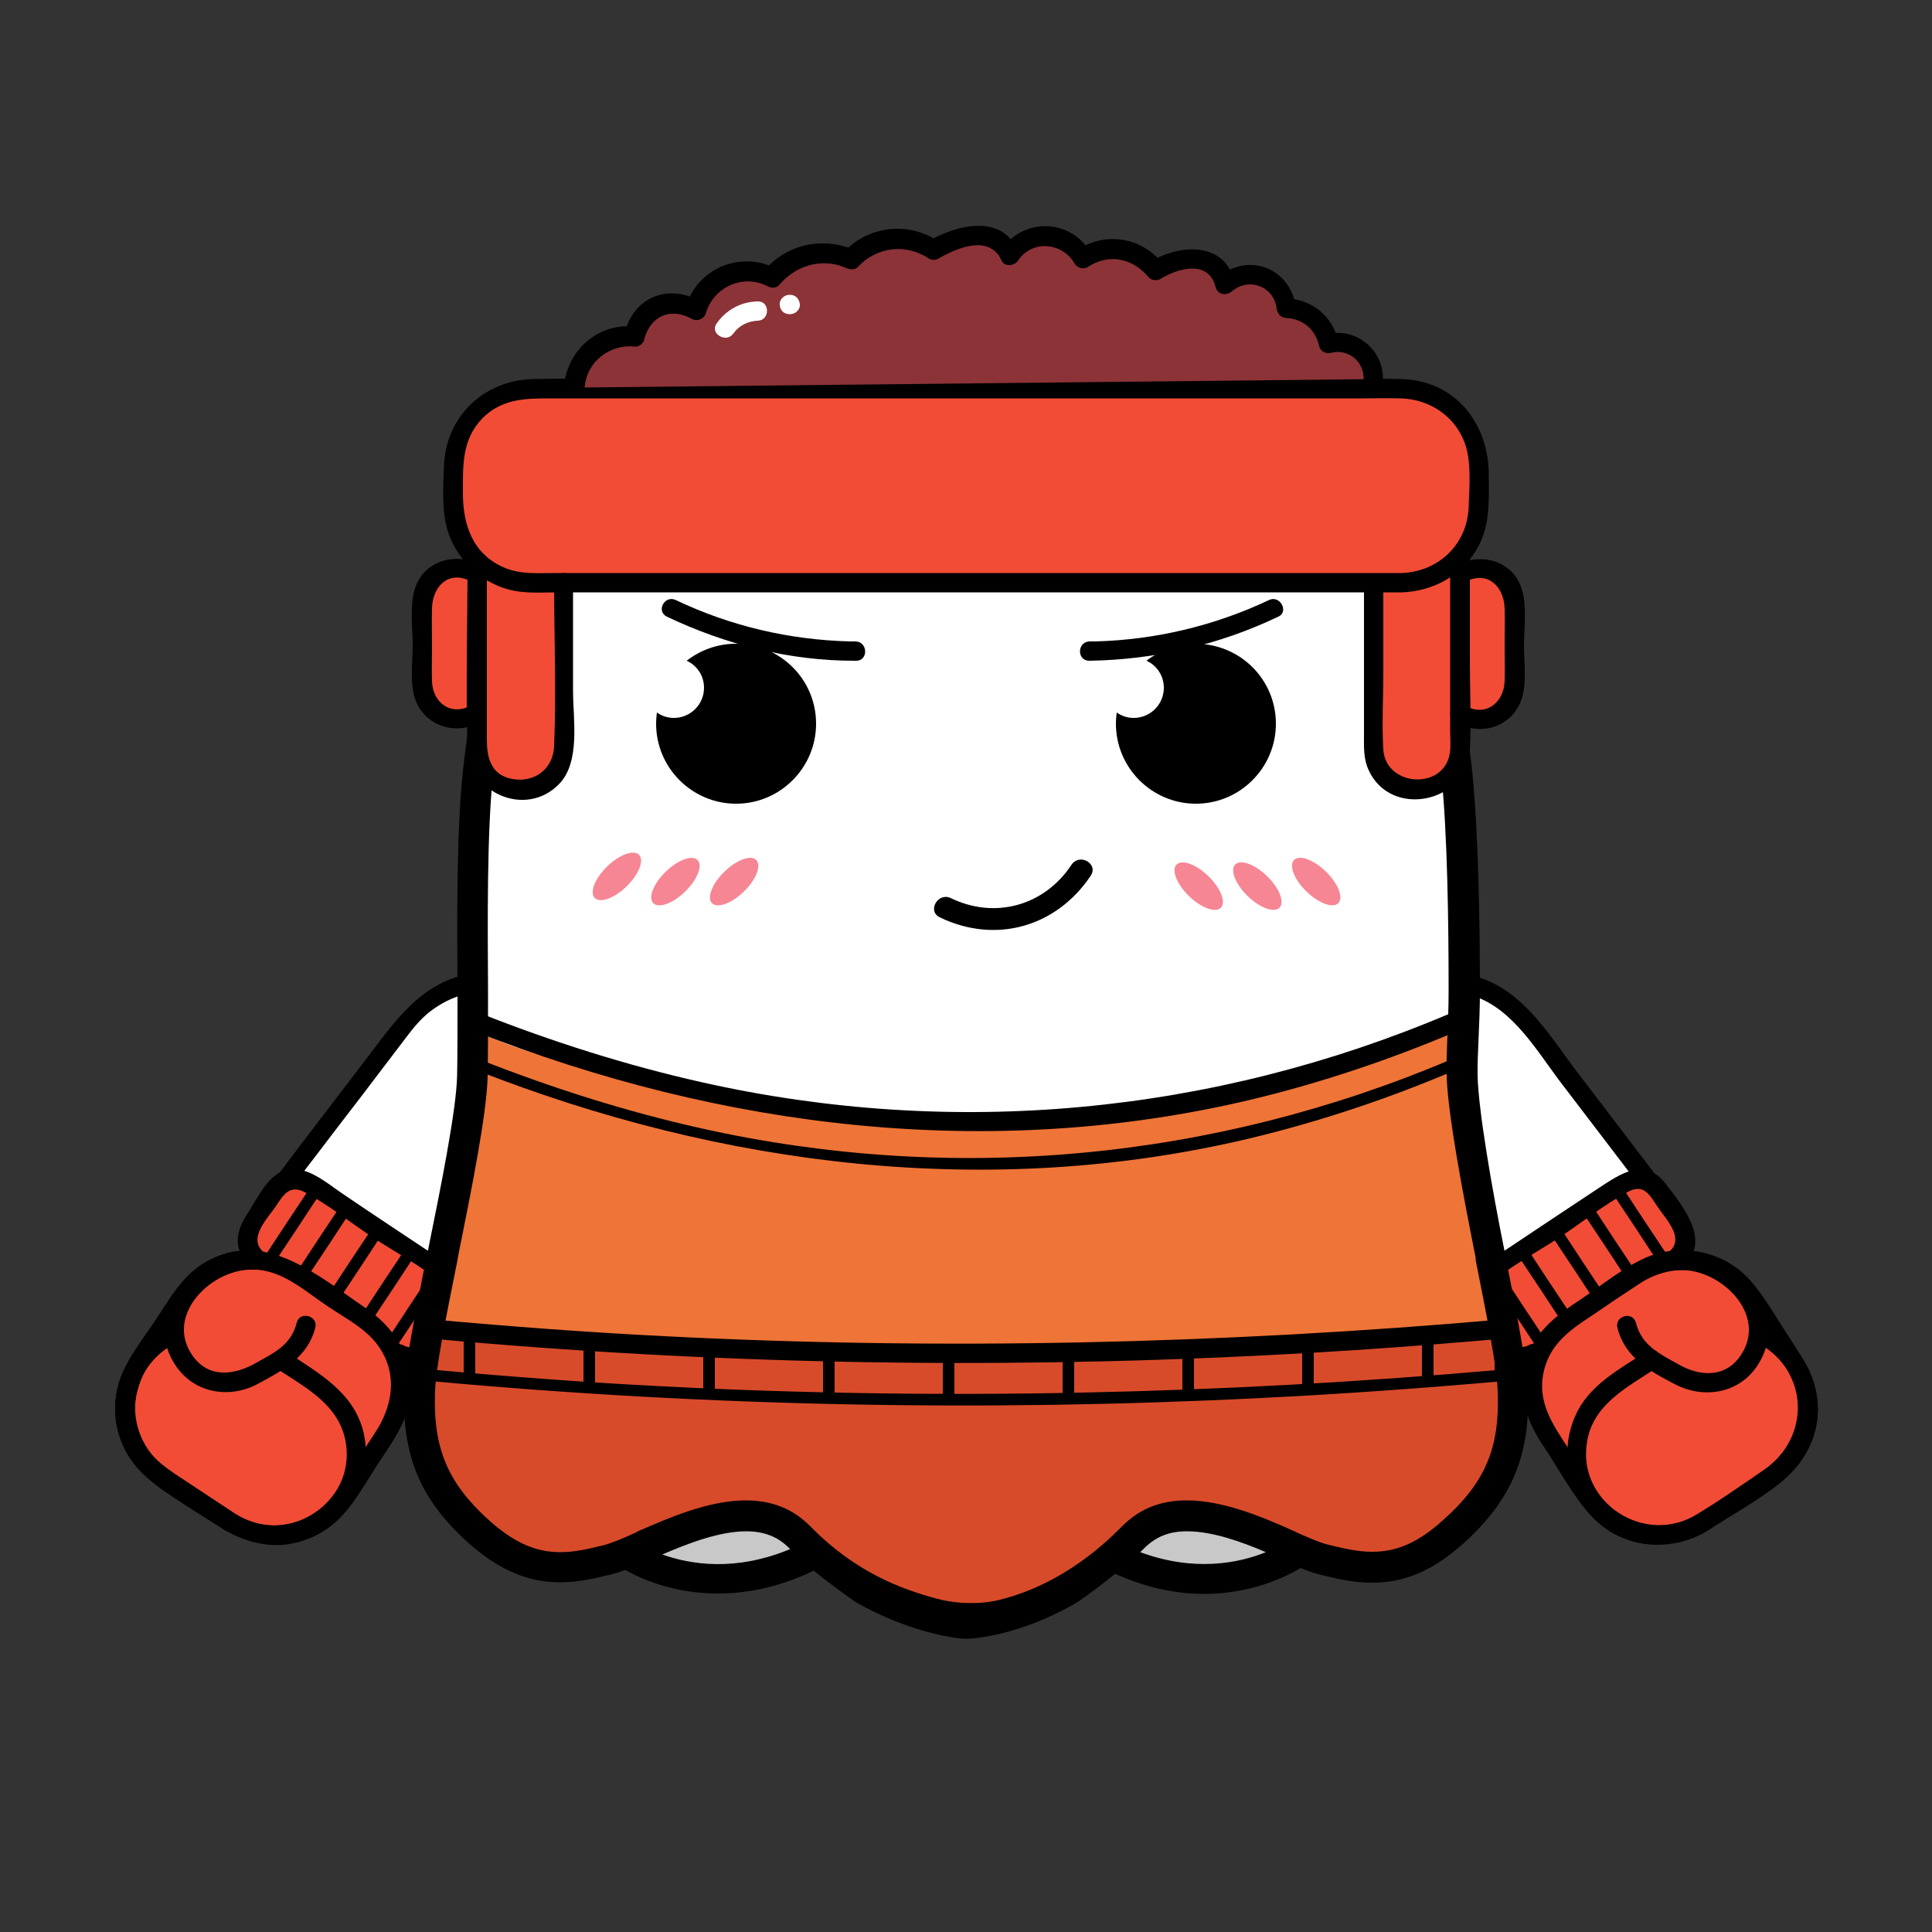 <?xml version="1.0" encoding="utf-8"?>
<!-- Generator: Adobe Illustrator 18.1.1, SVG Export Plug-In . SVG Version: 6.00 Build 0)  -->
<svg version="1.1" id="Layer_1" xmlns="http://www.w3.org/2000/svg" xmlns:xlink="http://www.w3.org/1999/xlink" x="0px" y="0px"
	 viewBox="0 0 500 500" enable-background="new 0 0 500 500" xml:space="preserve">
<rect x="0" y="0" width="500" height="500" fill="#333333" stroke="none"/>
<g>
	<g>
		<path fill="#FFFFFF" d="M74.4,304.5l30.4-39.7c9.3-12.1,26.8-14.5,38.9-5.2l0,0c12.1,9.3,14.5,26.8,5.2,38.9l-30.4,39.7"/>
	</g>
	<path d="M76.6,305.8c5.5-7.1,10.9-14.3,16.4-21.4c3.5-4.6,7-9.2,10.5-13.8c2.6-3.4,5-6.9,8.6-9.4c17.5-12.6,42.3,2,39.9,23.5
		c-1.2,10.3-10.2,19.1-16.2,27c-6.4,8.4-12.9,16.9-19.3,25.3c-2,2.6,2.4,5,4.3,2.5c6.4-8.4,12.9-16.9,19.3-25.3
		c7-9.1,16-18.2,17-30.2c1.6-19.1-15.6-34.9-34.4-32.2c-13.6,2-20.5,12.5-28.1,22.5c-7.4,9.7-14.8,19.3-22.1,29
		C70.3,305.8,74.7,308.3,76.6,305.8L76.6,305.8z"/>
	<path fill="#F24C36" d="M117.8,340.5c-3,5.4-7.4,13.6-13.9,12.9c1.3,5.8,0.2,12.1-3,17.5c-6.4,9.7-12.4,23.6-24.9,26.4
		c-7.8,1.8-14.3-1.1-20.7-5.4c-5.2-3.5-10.9-6.7-15.7-10.7c-7.8-6.6-10.2-18.1-5.8-27.3c2.6-5.5,6.6-10.4,9.9-15.5
		c4.5-6.8,9.4-12.4,17.9-13.7c0.2,0,0.4-0.1,0.6-0.1c-1-2.9,0-6.1,1.9-9c2.1-3.2,4.2-8,7.5-10.1c5.9-3.8,12,2.1,16.6,5.3
		c7.5,5,14.9,10,22.4,15.1C115.8,329.3,121.8,333.3,117.8,340.5z"/>
	<g>
		<g>
			<g>
				<path d="M60.8,391.7c-3.9-2.6-7.9-5.2-11.8-7.8c-5.3-3.5-10.7-6.6-13.1-12.8c-4.6-12.2,6.7-24.5,13.2-33.9
					c5.1-7.4,14.2-10.8,22.8-7.3c4.7,1.9,8.9,5.5,13.1,8.3c4.6,3.1,10.2,5.9,13.3,10.7c4.7,7.2,3.2,15.2-1.3,22
					C93.7,375.9,90.4,381,87,386C80.9,394.8,70,397.5,60.8,391.7c-2.7-1.7-5.3,2.6-2.5,4.3c8.6,5.3,19.6,5.1,27.6-1.3
					c5.3-4.2,8.7-11.1,12.4-16.6c4.2-6.3,8.4-12.2,8-20.1c-0.4-8.4-4.9-14.9-11.7-19.5c-12.3-8.3-26.3-20.9-41.7-11.7
					c-5.9,3.5-9.2,9.7-12.9,15.2c-3.9,5.8-8.8,11.7-9.9,18.9c-2.8,18.5,15.5,26.7,28.2,35.2C60.9,397.8,63.4,393.5,60.8,391.7z"/>
			</g>
		</g>
		<g>
			<g>
				<path d="M71.5,354.1c7.5,5,16.4,9.4,18,19.3c2.5,15.6-15,26.8-28.3,18.7c-6-3.6-11.8-7.6-17.5-11.6c-12-8.3-11.7-25.5,1.3-32.7
					c2.8-1.6,0.3-5.9-2.5-4.3c-10.9,6-15.9,19.2-10.6,30.8c3.8,8.5,12.8,12.9,20.2,17.8c8.1,5.4,16.2,10,26.3,6.6
					c11.6-3.8,18.4-16.1,15.7-27.9c-2.5-10.6-11.7-15.4-20-21C71.4,347.9,68.9,352.3,71.5,354.1L71.5,354.1z"/>
			</g>
		</g>
		<g>
			<g>
				<path d="M76.8,342.3c-1.5,5.9-5.9,7.8-10.7,10.5c-5.5,3.1-12.1,4-16.3-2c-7.4-10.6,5.3-22.8,16-22.2c3.2,0.2,3.2-4.8,0-5
					c-14.9-0.8-30,16.4-20,30.3c4.9,6.8,13.9,8.1,21,4.2c6.5-3.5,12.8-6.8,14.8-14.5C82.4,340.5,77.6,339.2,76.8,342.3L76.8,342.3z"
					/>
			</g>
		</g>
		<g>
			<g>
				<path d="M68.3,324.1c-4.3-3.5,0.8-8.6,3-11.8c2-3,3.6-5.9,7.7-3.7c6,3.2,11.7,7.8,17.4,11.6c5.9,3.9,12.6,7.4,18,11.9
					c3.2,2.7,1.9,5.1-0.1,8.1c-2,3-5.1,10.5-9.8,8c-2.8-1.5-5.4,2.8-2.5,4.3c8.9,4.7,14.5-5.7,18.2-12.3c4.2-7.5-2.1-11.6-7.5-15.2
					c-7.8-5.2-15.7-10.4-23.5-15.7c-4.9-3.2-11.3-9.4-17.4-5.5c-3.4,2.2-5.7,7.2-7.9,10.5c-2.9,4.4-3.7,9.5,0.9,13.3
					C67.2,329.7,70.8,326.2,68.3,324.1L68.3,324.1z"/>
			</g>
		</g>
		<g>
			<g>
				<path d="M80.3,307.3c-3.8,5.7-7.6,11.4-11.3,17.1c-1.1,1.6,1.5,3.1,2.6,1.5c3.8-5.7,7.6-11.4,11.3-17.1
					C84,307.2,81.4,305.7,80.3,307.3L80.3,307.3z"/>
			</g>
		</g>
		<g>
			<g>
				<path d="M87.9,312.4c-3.8,5.7-7.6,11.4-11.3,17.1c-1.1,1.6,1.5,3.1,2.6,1.5c3.8-5.7,7.6-11.4,11.3-17.1
					C91.5,312.3,88.9,310.8,87.9,312.4L87.9,312.4z"/>
			</g>
		</g>
		<g>
			<g>
				<path d="M95.7,318.8c-3.8,5.7-7.6,11.4-11.3,17.1c-1.1,1.6,1.5,3.1,2.6,1.5c3.8-5.7,7.6-11.4,11.3-17.1
					C99.4,318.7,96.8,317.2,95.7,318.8L95.7,318.8z"/>
			</g>
		</g>
		<g>
			<g>
				<path d="M104.7,323.5c-3.8,5.7-7.6,11.4-11.3,17.1c-1.1,1.6,1.5,3.1,2.6,1.5c3.8-5.7,7.6-11.4,11.3-17.1
					C108.3,323.4,105.7,321.9,104.7,323.5L104.7,323.5z"/>
			</g>
		</g>
		<g>
			<g>
				<path d="M112.2,328.6c-3.8,5.7-7.6,11.4-11.3,17.1c-1.1,1.6,1.5,3.1,2.6,1.5c3.8-5.7,7.6-11.4,11.3-17.1
					C115.9,328.5,113.3,327,112.2,328.6L112.2,328.6z"/>
			</g>
		</g>
	</g>
</g>
<g>
	<g>
		<path fill="#FFFFFF" d="M425.8,304.5l-30.4-39.7c-9.3-12.1-26.8-14.5-38.9-5.2l0,0c-12.1,9.3-14.5,26.8-5.2,38.9l30.4,39.7"/>
	</g>
	<path d="M427.9,303.3c-6.4-8.4-12.9-16.9-19.3-25.3c-6.8-8.8-13.1-19.9-23.8-24.3c-18-7.3-38.5,4.5-41.3,23.6
		c-2,13.8,6.2,23.1,13.9,33.2c7.4,9.7,14.8,19.3,22.1,29c1.9,2.5,6.3,0,4.3-2.5c-5.5-7.1-10.9-14.3-16.4-21.4
		c-5.6-7.3-12.9-14.7-16.9-23.1c-9.5-19.8,10.4-41.8,31-34.7c10.3,3.5,16.4,14.5,22.7,22.7c6.4,8.4,12.9,16.9,19.3,25.3
		C425.5,308.3,429.9,305.8,427.9,303.3L427.9,303.3z"/>
	<path fill="#F24C36" d="M382.4,340.5c3,5.4,7.4,13.6,13.9,12.9c-1.3,5.8-0.2,12.1,3,17.5c6.4,9.7,12.4,23.6,24.9,26.4
		c7.8,1.8,14.3-1.1,20.7-5.4c5.2-3.5,10.9-6.7,15.7-10.7c7.8-6.6,10.2-18.1,5.8-27.3c-2.6-5.5-6.6-10.4-9.9-15.5
		c-4.5-6.8-9.4-12.4-17.9-13.7c-0.2,0-0.4-0.1-0.6-0.1c1-2.9,0-6.1-1.9-9c-2.1-3.2-4.2-8-7.5-10.1c-5.9-3.8-12,2.1-16.6,5.3
		c-7.5,5-14.9,10-22.4,15.1C384.4,329.3,378.4,333.3,382.4,340.5z"/>
	<g>
		<g>
			<g>
				<path d="M442,396.1c11-7.3,26.5-14.1,28.3-28.7c1-8.1-2.6-14.2-6.8-20.6c-3.4-5.1-6.5-10.8-10.5-15.4c-6.6-7.5-17.7-9.9-26.9-6
					c-6,2.6-11.5,7.2-16.9,10.8c-5.9,3.9-11.4,7.8-13.9,14.8c-2.9,8.2-0.7,16,3.9,22.9c4,5.9,7.5,12.7,12.3,18.1
					C419.3,400.8,432.2,402.1,442,396.1c2.7-1.7,0.2-6-2.5-4.3c-8.7,5.4-19.7,3.4-25.7-5c-2.9-4.1-5.6-8.5-8.4-12.7
					c-3.8-5.8-7.4-11.3-6-18.6c1.4-7.2,6.4-11,12.1-14.7c4.4-3,8.8-6,13.3-8.9c7.8-4.9,17.9-4.4,24.3,2.6c3.5,3.8,6.1,8.7,8.9,13
					c3.5,5.2,7.5,10.2,7.6,16.7c0.3,14.1-16,21-26.1,27.6C436.8,393.5,439.3,397.8,442,396.1z"/>
			</g>
		</g>
		<g>
			<g>
				<path d="M426.2,349.7c-7,4.6-15,8.7-18.5,16.7c-5,11.1-0.7,24.5,10,30.4c9.5,5.3,19.1,2.7,27.6-2.9c6.7-4.4,15.5-8.7,20.4-15.2
					c8.9-11.8,4.7-28.3-8-35.3c-2.8-1.6-5.3,2.8-2.5,4.3c13,7.2,13.4,24.4,1.3,32.7c-5.7,3.9-11.5,8-17.5,11.6
					c-13.3,8.1-30.8-3.1-28.3-18.7c1.5-9.9,10.5-14.3,18-19.3C431.4,352.3,428.8,347.9,426.2,349.7L426.2,349.7z"/>
			</g>
		</g>
		<g>
			<g>
				<path d="M418.6,343.7c2,7.7,8.3,11.1,14.8,14.5c7.2,3.8,16.1,2.6,21-4.2c10-13.9-5.1-31.1-20-30.3c-3.2,0.2-3.2,5.2,0,5
					c10.7-0.6,23.4,11.5,16,22.2c-4,5.8-10.6,5.3-16,2.2c-4.8-2.7-9.5-4.8-11-10.7C422.6,339.2,417.8,340.5,418.6,343.7L418.6,343.7
					z"/>
			</g>
		</g>
		<g>
			<g>
				<path d="M435.5,327.6c7.6-6.2,0-15.5-4.4-21.2c-5.4-7.1-11.8-2.6-17.4,1.1c-7.9,5.2-15.8,10.5-23.6,15.7
					c-4.9,3.3-12.8,6.8-11.3,14c0.9,4,4.6,8,6.8,11.4c3.1,4.5,7.5,6.5,12.6,3.8c2.8-1.5,0.3-5.8-2.5-4.3c-4.7,2.5-7.8-5-9.8-8
					c-1.9-2.9-3.2-5.4-0.1-8.1c5.4-4.5,12.1-8,18-11.9c5.7-3.8,11.3-8.3,17.4-11.6c4.2-2.3,5.7,0.7,7.7,3.7c2.2,3.3,7.3,8.3,3,11.8
					C429.5,326.2,433,329.7,435.5,327.6L435.5,327.6z"/>
			</g>
		</g>
		<g>
			<g>
				<path d="M417.3,308.8c3.8,5.7,7.6,11.4,11.3,17.1c1.1,1.6,3.7,0.1,2.6-1.5c-3.8-5.7-7.6-11.4-11.3-17.1
					C418.8,305.7,416.2,307.2,417.3,308.8L417.3,308.8z"/>
			</g>
		</g>
		<g>
			<g>
				<path d="M409.7,313.9c3.8,5.7,7.6,11.4,11.3,17.1c1.1,1.6,3.7,0.1,2.6-1.5c-3.8-5.7-7.6-11.4-11.3-17.1
					C411.3,310.8,408.7,312.3,409.7,313.9L409.7,313.9z"/>
			</g>
		</g>
		<g>
			<g>
				<path d="M401.9,320.3c3.8,5.7,7.6,11.4,11.3,17.1c1.1,1.6,3.7,0.1,2.6-1.5c-3.8-5.7-7.6-11.4-11.3-17.1
					C403.4,317.2,400.8,318.7,401.9,320.3L401.9,320.3z"/>
			</g>
		</g>
		<g>
			<g>
				<path d="M392.9,325c3.8,5.7,7.6,11.4,11.3,17.1c1.1,1.6,3.7,0.1,2.6-1.5c-3.8-5.7-7.6-11.4-11.3-17.1
					C394.5,321.9,391.9,323.4,392.9,325L392.9,325z"/>
			</g>
		</g>
		<g>
			<g>
				<path d="M385.4,330.1c3.8,5.7,7.6,11.4,11.3,17.1c1.1,1.6,3.7,0.1,2.6-1.5c-3.8-5.7-7.6-11.4-11.3-17.1
					C386.9,327,384.3,328.5,385.4,330.1L385.4,330.1z"/>
			</g>
		</g>
	</g>
</g>
<path fill="#FFFFFF" d="M391.7,357.2c-0.3-6.5-2.8-19.4-5.8-34.4l-0.1-0.5c-3.2-16-6.9-35.9-7.1-44.6c-0.1-5.4,0.3-13.2,0.3-21.4
	v-0.4c0-16.9-0.1-40.1-1.7-55.3c-1.3-12.5-6.1-44-20.8-67.6c-13.6-21.8-30.2-35.9-51.9-44.7c-19.9-8-56.3-8.9-57.3-8.9
	c-9.3,0-33.2,0.8-53,8.8c-21.7,8.8-38.1,23-51.8,44.8c-14.7,23.5-19.4,55.1-20.7,67.6c-1.6,15.2-1.5,38.4-1.3,55.3l0,3.9
	c0,6.8,0,13.3-0.1,17.9c-0.2,8.8-4.2,28.6-7.4,44.6l-0.2,0.6c-3,14.9-5.5,27.8-5.8,34.3c-0.6,16.6,4.1,27.8,16.1,38.7
	c7.7,7,15.2,10.2,23.4,10.2c4.5,0,8.5-0.9,12.8-2c1.2-0.3,2.4-0.7,3.7-1.2c4.4,2.4,12.6,6,23.5,6c7.1,0,15.3-1.5,24.2-5.8
	c5.1,4.2,10.5,8.2,10.5,8.2c13.9,7.9,25.9,9.6,27.7,9.6h0.4c1.8,0,13.8-1.1,28.2-9.6c0,0,4.7-3.4,9.5-7.3c8.3,3.7,15.9,5,22.5,5
	c11.8,0,20.5-4.2,24.5-6.6c1.9,0.8,3.6,1.4,5.3,1.8c4.4,1.1,8.4,2,12.8,2c8.4,0,15.6-3.2,23.4-10.2
	C387.7,385.1,392.3,373.9,391.7,357.2z"/>
<path fill="#FFFFFF" d="M386.9,323.8l-0.1-0.5c-3.2-16-6.9-35.9-7.1-44.6c-0.1-5.4,0.3-13.2,0.3-21.4v-0.4c0-16.9-0.1-40.1-1.7-55.3
	c-1.3-12.5-6.1-44-20.8-67.6c-13.6-21.8-30.2-35.9-51.9-44.7c-19.9-8-56.3-8.9-57.3-8.9c-9.3,0-33.2,0.8-53,8.8
	c-21.7,8.8-38.1,23-51.8,44.8c-14.7,23.5-19.4,55.1-20.7,67.6c-1.6,15.2-1.5,38.4-1.3,55.3l0,3.9c0,6.8,0,13.3-0.1,17.9
	c-0.2,8.8-4.2,28.6-7.4,44.6l-0.2,0.6c-2.7,13.4-5,25.1-5.6,32.1"/>
<path fill="#EF7437" d="M123.5,266.8c0,0,17.5,10.3,71,17s25.6,6.7,63,5.3s64-7.2,75.8-10.7c11.8-3.5,44.5-13.8,44.5-13.8
	s1.1,21.8,4.6,39.8c3.5,18,9.4,39.7,9.4,39.7s-101.5,7.8-135,7.3S112.3,342,112.3,342S124.3,274,123.5,266.8z"/>
<path fill="#C8C8C8" d="M288.4,401.1c0,0,8.6-6.5,18.1-7.6c9.5-1.1,25.7,5.9,25.7,5.9s-5.3,10.8-15.4,10.5S288.4,401.1,288.4,401.1z
	"/>
<path fill="#D84B2A" d="M109.5,356c0,0-0.8,29.1,11.3,39.5s27.9,12.1,43.6,6.2c15.8-5.9,22.9-12.2,35-6.2s32.4,27.4,50,23.6
	s33.2-14.9,44.5-21.3c11.3-6.4,13.5-7,29-0.9s29.8,13.9,43.6,7.5s24.9-26.8,25.3-32.9c0.4-6.1-0.9-16.2-0.9-16.2s-111.5,6.5-121.8,7
	s-46.2-0.5-62.2,0S118.9,357.6,109.5,356z"/>
<path fill="#D84B2A" d="M111.3,355.3c0,0,47.7,5.9,89.3,6.4s58.5,1.6,96.2,0.3s92.7-6,92.7-6l-1.3-12c0.1,4.6-236.8,9-236.9,4.4
	c-18,0-38.5-4.4-38.5-4.4"/>
<path fill="#C8C8C8" d="M163.1,401.1c0,0,8.6-6.5,18.1-7.6c9.5-1.1,25.7,5.9,25.7,5.9s-5.3,10.8-15.4,10.5
	C181.4,409.8,163.1,401.1,163.1,401.1z"/>
<path d="M395.4,359.6c-0.3-6.6-2.9-19.8-5.9-35.1l-0.1-0.6c-3.3-16.3-6.8-36.6-7-45.5c-0.1-5.6,0.6-13.5,0.6-21.9v-0.4
	c0-17.3-0.4-40.9-2-56.5c-1.3-12.7-6.4-44.9-21.4-69c-13.9-22.3-30.9-36.7-53-45.6c-20.3-8.2-57.5-9.1-58.6-9.1
	c-9.5,0-33.9,0.8-54.2,9c-22.1,9-39,23.5-52.9,45.7c-15,24-19.8,56.3-21.1,69c-1.7,15.6-1.5,39.2-1.4,56.5l0,4c0,7,0,13.5-0.1,18.3
	c-0.2,9-4.3,29.2-7.6,45.5l-0.2,0.7c-3,15.3-5.7,28.4-5.9,35c-0.6,17,4.1,28.4,16.4,39.5c7.9,7.1,15.5,10.4,23.9,10.4
	c4.6,0,8.6-0.9,13.1-2c1.2-0.3,2.5-0.7,3.8-1.2c4.4,2.5,12.9,6.1,24,6.1c7.2,0,15.6-1.5,24.8-5.9c5.3,4.3,10.7,8,10.8,8.1
	c14.2,8.1,26.5,9.5,28.3,9.5h0.4c1.8,0,14-0.8,28.8-9.5c0,0,4.8-3.3,9.7-7.3c8.5,3.8,16.2,5.2,23,5.2c12.1,0,21-4.3,25-6.7
	c1.9,0.8,3.7,1.4,5.4,1.8c4.5,1.1,8.5,2,13.1,2c8.6,0,15.9-3.2,23.9-10.4C391.3,388,396.1,376.5,395.4,359.6z M171.4,402.3
	c6.5-2.8,14.7-6,21.7-6c4.7,0,8.2,1.4,11.2,4.4l0.2,0.2C190.3,406.8,178.7,404.9,171.4,402.3z M295.1,401.7c0.3-0.3,0.6-0.6,0.9-0.9
	c3.1-3.1,6.5-4.5,11.2-4.5c6.6,0,14.1,2.7,20.4,5.4C320.7,404.5,309.2,406.9,295.1,401.7z M373.7,393.2c-6.5,5.9-12,8.4-18.6,8.4
	c-3.6,0-7.1-0.8-11.2-1.8c-2.2-0.5-4.9-1.7-8.3-3.2l-0.6-0.3c-7.6-3.4-18.1-8-27.9-8c-6.8,0-12.3,2.2-16.8,6.8
	c-11.9,12.1-23.7,17-31.5,18.9c-0.2,0.1-7.7,2.1-16.5-0.3c-8.8-2.4-20.7-6.6-32.5-18.6c-4.5-4.6-10-6.8-16.8-6.8
	c-9.7,0-20.1,4.6-27.9,8l-0.3,0.2c-3.5,1.6-6.3,2.8-8.6,3.4c-4.1,1-7.5,1.8-11.2,1.8c-6.5,0-12.2-2.6-18.6-8.4
	c-10.6-9.6-14.4-18.7-13.8-33.4c0.2-6,2.8-18.9,5.8-33.8l0.1-0.7c3.5-17.4,7.5-37.2,7.7-46.9c0.1-4.9,0.1-11.5,0.1-18.5l0-4
	c-0.1-17.1-0.3-40.5,1.3-55.6c1.3-12.2,5.8-43,20-65.6c13-20.8,28.6-34.3,49.1-42.6c19-7.7,42.1-8.8,51.2-8.8
	c0.8,0,36.5,0.9,55.5,8.5c20.5,8.3,36.1,22,49.1,42.8c14.2,22.7,19.2,53.5,20.5,65.7c1.6,15.1,1.9,38.6,1.9,55.7v0.4
	c0,8.4-0.7,16.4-0.5,22.1c0.3,9.6,4,29.4,7.5,46.9l0,0.6c3,15,5.5,27.9,5.7,33.9C388.2,374.6,384.4,383.6,373.7,393.2z"/>
<path d="M330.2,187.3c0,11.4-9.3,20.7-20.7,20.7s-20.7-9.3-20.7-20.7c0-1,0.1-1.9,0.2-2.9c1.3,0.9,2.8,1.4,4.4,1.4
	c4.3,0,7.8-3.5,7.8-7.8c0-3.1-1.8-5.8-4.5-7c3.5-2.7,7.9-4.4,12.7-4.4C320.9,166.6,330.2,175.8,330.2,187.3z"/>
<path d="M211.2,187.3c0,11.4-9.3,20.7-20.7,20.7c-11.4,0-20.7-9.3-20.7-20.7c0-1,0.1-1.9,0.2-2.9c1.3,0.9,2.8,1.4,4.4,1.4
	c4.3,0,7.8-3.5,7.8-7.8c0-3.1-1.8-5.8-4.5-7c3.5-2.7,7.9-4.4,12.7-4.4C201.9,166.6,211.2,175.8,211.2,187.3z"/>
<path d="M243.2,237.4c14.5,7,30.2,2.5,39.1-10.8c2-3.1-2.9-5.9-5-2.8c-7,10.6-19.8,14.2-31.3,8.6
	C242.7,230.9,239.9,235.8,243.2,237.4L243.2,237.4z"/>
<ellipse transform="matrix(0.717 -0.697 0.697 0.717 -112.934 175.509)" fill="#F68694" cx="159.7" cy="226.8" rx="8" ry="3.6"/>
<ellipse transform="matrix(0.717 -0.697 0.697 0.717 -109.517 186.454)" fill="#F68694" cx="174.8" cy="228.1" rx="8" ry="3.6"/>
<ellipse transform="matrix(0.717 -0.697 0.697 0.717 -105.219 197.042)" fill="#F68694" cx="190" cy="228.1" rx="8" ry="3.6"/>
<ellipse transform="matrix(-0.717 -0.697 0.697 -0.717 425.853 629.091)" fill="#F68694" cx="340.6" cy="228.1" rx="8" ry="3.6"/>
<ellipse transform="matrix(-0.717 -0.697 0.697 -0.717 398.896 620.677)" fill="#F68694" cx="325.5" cy="229.4" rx="8" ry="3.6"/>
<ellipse transform="matrix(-0.717 -0.697 0.697 -0.717 372.82 610.089)" fill="#F68694" cx="310.3" cy="229.4" rx="8" ry="3.6"/>
<g>
	<g>
		<path d="M122.8,266.9c64,25.2,133.5,33.7,200.9,17.7c18.4-4.4,36.4-10.5,53.8-17.9c3-1.3,0.4-5.6-2.5-4.3
			c-61.3,26-128.3,32.3-193.3,17.7c-19.6-4.4-38.8-10.5-57.5-17.9C121.2,260.9,119.9,265.7,122.8,266.9L122.8,266.9z"/>
	</g>
</g>
<g>
	<g>
		<path d="M123.1,276.9c63.8,25.1,133.2,33.7,200.4,17.7c18.3-4.4,36.2-10.4,53.5-17.8c1.8-0.8,0.2-3.3-1.5-2.6
			C314,300.3,246.7,306.6,181.4,292c-19.6-4.4-38.8-10.5-57.5-17.9C122.1,273.3,121.3,276.2,123.1,276.9L123.1,276.9z"/>
	</g>
</g>
<g>
	<g>
		<path d="M112.3,346.5c71.1,6.5,142.7,7.9,214,4.3c20.7-1,41.4-2.5,62-4.3c3.2-0.3,3.2-5.3,0-5c-71.9,6.3-144.3,8-216.4,4.3
			c-19.9-1-39.8-2.5-59.6-4.3C109,341.2,109.1,346.2,112.3,346.5L112.3,346.5z"/>
	</g>
</g>
<path fill="#F24C36" d="M391.2,166.4c0,4.3,0.9,9.8-0.9,13.8c-2.4,5.3-8.4,7.5-13.4,6.1v0.2c0,1.8,0.2,3.5,0.1,5.3
	c-0.6,12.9-16.6,17-22.2,5c-1.3-2.8-0.8-5.9-0.8-8.9l0.5-35.9H145.9l0.1,26.4c0,6.9,1.4,18-4.2,23.4c-8.4,8.2-17.4,0.6-17.8-10.5
	c-0.1-1.6-0.2-3.2-0.2-4.8c-5.1,1-10.4-1.2-12.7-6.3c-1.8-4-0.9-9.6-0.9-13.8c0-4.2-0.8-9.5,0.5-13.6c1.7-5.6,6.9-8.1,12.2-7.5
	c-1.9-2.2-3.2-4.8-4-7.6c-1.4-4.8-0.9-10.3-0.8-15.2c0.4-12.2,10.1-21.2,22.6-21.4c12.8-0.2,25.7,0,38.6,0h146
	c11.7,0,23.5-0.3,35.2,0c13.8,0.4,22.1,10.8,22.1,23.5c0,6.1,0.4,12.1-2.7,17.6c-0.7,1.2-1.4,2.2-2.3,3.2c0,0,0,1.5,0,1.5
	c5.6-1.2,11.6-0.2,13.4,5.8C392,156.9,391.2,162.1,391.2,166.4z"/>
<g>
	<g>
		<path d="M362.8,148.3c-32.1,0-64.2,0-96.3,0c-41,0-82,0-123,0c-4.4,0-8.8,0.4-13-1.4c-8.2-3.5-10.7-11.1-10.7-19.3
			c0-7.1-0.3-13.9,5.1-19.4c4.9-4.9,10.8-5.1,17-5.1c6.1,0,12.2,0,18.3,0c46.1,0,92.2,0,138.2,0c18.1,0,36.2,0,54.3,0
			c3.3,0,6.6-0.1,9.8,0c7.4,0.2,14,4.5,16.6,11.6c1.7,4.8,1.2,11,1,16C380,140.4,372.7,147.9,362.8,148.3c-3.2,0.1-3.2,5.1,0,5
			c8.2-0.3,15.7-4.4,19.7-11.7c3.2-5.9,2.8-12.2,2.8-18.6c0-13.4-8.6-24.5-22.6-24.9c-12-0.3-24,0-36,0c-49.8,0-99.5,0-149.3,0
			c-13.1,0-26.3-0.3-39.4,0c-12.8,0.3-22.7,9.7-23.1,22.6c-0.2,5.2-0.6,11.1,0.8,16.1c2.1,7.5,8.2,13.6,15.7,15.7
			c4.2,1.2,8.8,0.8,13.1,0.8c7.3,0,14.6,0,21.8,0c23.8,0,47.6,0,71.4,0c41,0,82,0,122.9,0c0.8,0,1.5,0,2.3,0
			C366,153.3,366.1,148.3,362.8,148.3z"/>
	</g>
</g>
<g>
	<g>
		<path d="M143.4,150.7c0,14.1,0.6,28.4,0,42.5c-0.3,6.2-5.7,9.8-11.7,8.2c-4.8-1.3-5.7-5.7-5.7-9.9c0-8.3,0-16.6,0-24.9
			c0-7.1,0-14.3,0-21.4c0-3.2-5-3.2-5,0c0,16.1-0.5,32.2,0,48.3c0.4,11.7,15,18.2,23.6,9.5c5.7-5.7,3.7-16.9,3.7-24.2
			c0-9.3,0-18.7,0-28C148.4,147.5,143.4,147.5,143.4,150.7L143.4,150.7z"/>
	</g>
</g>
<g>
	<g>
		<path d="M375.3,144c0,15,0,30,0,45.1c0,1.9,0.2,4-0.1,5.9c-1.6,9.6-16.6,8.6-17.2-1c-0.4-6.6,0-13.3,0-19.9c0-7.6,0-15.3,0-22.9
			c0-3.2-5-3.2-5,0c0,8,0,15.9,0,23.9c0,4.9,0,9.9,0,14.8c0,3.2-0.2,6.4,1.2,9.4c5.8,12.7,25.6,8.4,26.2-5.3c0.4-7.6,0-15.3,0-22.9
			c0-9,0-18,0-27C380.3,140.8,375.3,140.8,375.3,144L375.3,144z"/>
	</g>
</g>
<g>
	<g>
		<path d="M122.2,182.4c-5.2,3.1-10.2-0.3-10.4-6.1c-0.1-3.1,0-6.2,0-9.2c0-3.2-0.1-6.5,0-9.8c0.2-5.5,4.2-9.8,10-6.9
			c2.9,1.4,5.4-2.9,2.5-4.3c-6.5-3.3-14.8-1-17,6.5c-1.3,4.4-0.5,9.9-0.5,14.4c0,4.5-0.9,10.3,0.9,14.6c2.9,6.8,10.9,8.7,17,5.1
			C127.5,185.1,125,180.8,122.2,182.4L122.2,182.4z"/>
	</g>
</g>
<g>
	<g>
		<path d="M376.5,186.8c6.1,3.7,14.1,1.8,17-5.1c1.8-4.3,0.9-10.1,0.9-14.6c0-4.5,0.8-10-0.5-14.4c-2.2-7.6-10.5-9.8-17-6.5
			c-2.9,1.5-0.3,5.8,2.5,4.3c5.7-2.9,9.8,1.4,10,6.9c0.1,3.2,0,6.5,0,9.8c0,3.1,0.1,6.2,0,9.2c-0.3,5.7-5.2,9.3-10.4,6.1
			C376.2,180.8,373.7,185.1,376.5,186.8L376.5,186.8z"/>
	</g>
</g>
<g>
	<line fill="#FFFFFF" x1="121" y1="345" x2="121" y2="356"/>
	<g>
		<path d="M120,345c0,3.7,0,7.3,0,11c0,1.9,3,1.9,3,0c0-3.7,0-7.3,0-11C123,343.1,120,343.1,120,345L120,345z"/>
	</g>
</g>
<g>
	<line fill="#FFFFFF" x1="152" y1="347" x2="152" y2="358"/>
	<g>
		<path d="M151,347c0,3.7,0,7.3,0,11c0,1.9,3,1.9,3,0c0-3.7,0-7.3,0-11C154,345.1,151,345.1,151,347L151,347z"/>
	</g>
</g>
<g>
	<line fill="#FFFFFF" x1="183" y1="349" x2="183" y2="360"/>
	<g>
		<path d="M182,349c0,3.7,0,7.3,0,11c0,1.9,3,1.9,3,0c0-3.7,0-7.3,0-11C185,347.1,182,347.1,182,349L182,349z"/>
	</g>
</g>
<g>
	<line fill="#FFFFFF" x1="214" y1="350" x2="214" y2="361"/>
	<g>
		<path d="M213,350c0,3.7,0,7.3,0,11c0,1.9,3,1.9,3,0c0-3.7,0-7.3,0-11C216,348.1,213,348.1,213,350L213,350z"/>
	</g>
</g>
<g>
	<line fill="#FFFFFF" x1="245" y1="351" x2="245" y2="362"/>
	<g>
		<path d="M244,351c0,3.7,0,7.3,0,11c0,1.9,3,1.9,3,0c0-3.7,0-7.3,0-11C247,349.1,244,349.1,244,351L244,351z"/>
	</g>
</g>
<g>
	<line fill="#FFFFFF" x1="276" y1="351" x2="276" y2="362"/>
	<g>
		<path d="M275,351c0,3.7,0,7.3,0,11c0,1.9,3,1.9,3,0c0-3.7,0-7.3,0-11C278,349.1,275,349.1,275,351L275,351z"/>
	</g>
</g>
<g>
	<line fill="#FFFFFF" x1="307" y1="349" x2="307" y2="360"/>
	<g>
		<path d="M306,349c0,3.7,0,7.3,0,11c0,1.9,3,1.9,3,0c0-3.7,0-7.3,0-11C309,347.1,306,347.1,306,349L306,349z"/>
	</g>
</g>
<g>
	<line fill="#FFFFFF" x1="338" y1="347" x2="338" y2="358"/>
	<g>
		<path d="M337,347c0,3.7,0,7.3,0,11c0,1.9,3,1.9,3,0c0-3.7,0-7.3,0-11C340,345.1,337,345.1,337,347L337,347z"/>
	</g>
</g>
<g>
	<path fill="#8C3337" d="M149.8,100.3c0.1-7.7,7.9-14.3,15.5-13.1c0.7-3.8,3.5-7.1,7.1-8.5c3.6-1.4,6.5-1.1,9.6,1.2
		c0,0-0.3-1,0.2-2.2c3.1-6.7,12.4-9.6,18.8-5.9c4.6-6,13.7-8.1,20.4-4.7c5.1-6,15-7.1,21.3-2.4c3.3-1.8,6.8-3.6,10.6-3.8
		c3.8-0.2,7.9,1.7,9.2,5.3c1.8-3.2,5.5-5.3,9.2-5.1c3.7,0.2,7.2,2.6,8.7,5.9c6-4.3,15.3-2.9,19.7,3.1c3.1-2,6.7-3.5,10.3-3.1
		s7.2,3.1,7.7,6.7c2.5-2.5,6.6-3.3,9.9-2c3.3,1.3,5.7,4.6,5.9,8.2c5.2-0.1,10.1,4,11,9.2c5.5-1.9,12.1,3.2,11.6,9"/>
</g>
<g>
	<line fill="#FFFFFF" x1="369" y1="345" x2="369" y2="356"/>
	<g>
		<path d="M368,345c0,3.7,0,7.3,0,11c0,1.9,3,1.9,3,0c0-3.7,0-7.3,0-11C371,343.1,368,343.1,368,345L368,345z"/>
	</g>
</g>
<g>
	<g>
		<path d="M151.3,100.3c0.5-6.7,6.5-11.3,13-10.6c1.1,0.1,2.2-0.8,2.4-1.8c1.6-6.2,6.9-8.4,12.3-5.4c1.4,0.8,3.2,0.1,3.7-1.5
			c2-6.8,9.7-10.2,16-6.9c0.9,0.5,2.3,0.5,3-0.4c4.3-5.1,11.2-7.1,17.4-4.3c1,0.4,2.2,0.5,3-0.4c4.9-5.2,12.4-6,18.3-2.1
			c0.7,0.5,1.8,0.4,2.5,0c4.7-2.7,13.1-6.4,16.3,0.5c0.8,1.8,3.4,1.4,4.3,0c3.6-5.4,11.4-4.7,14.6,0.8c0.6,1.1,2.3,1.6,3.4,0.9
			c5.5-3.6,11.7-2.3,15.8,2.7c0.7,0.8,2.2,0.9,3,0.4c4.5-2.8,12.5-5.1,14.3,2.1c0.5,2,2.8,2.3,4.2,1.1c4.4-3.7,10.8-1.4,11.6,4.4
			c0.2,1.4,1,2.4,2.5,2.5c4.4,0.2,7.6,3.1,8.5,7.3c0.3,1.3,1.8,2.1,3.1,1.7c4.3-1.1,8.4,2.1,8.4,6.6c0,3.2,5,3.2,5,0
			c0-7.7-7.3-13.3-14.7-11.4c1,0.6,2.1,1.2,3.1,1.7c-1.5-6.5-6.8-10.7-13.4-11c0.8,0.8,1.7,1.7,2.5,2.5c-1.3-10.2-12.1-14.6-20.1-8
			c1.4,0.4,2.8,0.7,4.2,1.1c-2.6-10.4-14.3-9.6-21.7-5.1c1,0.1,2,0.3,3,0.4c-5.4-6.7-14.6-8.2-21.9-3.5c1.1,0.3,2.3,0.6,3.4,0.9
			c-5.1-9-17.5-9.3-23.2-0.8c1.4,0,2.9,0,4.3,0c-4.5-9.6-16.1-6.3-23.2-2.3c0.8,0,1.7,0,2.5,0c-7.7-5.2-18-3.9-24.3,2.8
			c1-0.1,2-0.3,3-0.4c-8.2-3.6-17.6-1.8-23.5,5.1c1-0.1,2-0.3,3-0.4c-9.2-4.7-20.5-0.1-23.4,9.9c1.2-0.5,2.4-1,3.7-1.5
			c-8.4-4.5-17.2-1.1-19.6,8.4c0.8-0.6,1.6-1.2,2.4-1.8c-9.4-0.9-17.4,6.4-18,15.6C146,103.6,151,103.5,151.3,100.3L151.3,100.3z"/>
	</g>
</g>
<g>
	<g>
		<path fill="#FFFFFF" d="M189.8,86.3c1.5-2.1,3.8-3.2,6.3-3.3c3.2-0.1,3.2-5.1,0-5c-4.4,0.1-8.2,2.2-10.7,5.8
			C183.7,86.4,188,88.9,189.8,86.3L189.8,86.3z"/>
	</g>
</g>
<g>
	<g>
		<path fill="#FFFFFF" d="M204.3,81.3c0.1,0,0.1,0,0.2,0c1.3,0,2.6-1.1,2.5-2.5c-0.1-1.4-1.1-2.5-2.5-2.5c-0.1,0-0.1,0-0.2,0
			c-1.3,0-2.6,1.1-2.5,2.5C201.8,80.2,202.8,81.3,204.3,81.3L204.3,81.3z"/>
	</g>
</g>
<g id="Layer_2">
	<path d="M221.5,171c-0.2,0-0.3,0-0.5,0c0,0,0,0,0,0c-16.8,0-33.2-4.2-48.4-11.4c-2.9-1.4-0.6-5.7,2.3-4.3
		c14.3,6.8,29.5,10.3,45.1,10.7c0.2,0,0.3,0,0.5,0c0.3,0,0.6,0,1,0C224.7,166.2,224.7,171.1,221.5,171z"/>
	<path d="M221,161L221,161C221,161,221,161,221,161C221,161,221,161,221,161z"/>
	<path d="M330.8,159.6c-15.3,7.3-31.8,11.1-48.7,11.4c0,0,0,0,0,0h-0.2c-3.2,0-3.2-4.8,0-5c0.3,0,0.7,0,1,0c0.2,0,0.3,0,0.5,0
		c15.5-0.4,30.8-4,45-10.7C331.2,153.9,333.7,158.3,330.8,159.6z"/>
</g>
<g>
	<g>
		<path d="M111.8,355.9c0.8-3.8,1.7-7.7,2.5-11.5c-0.5,0.4-1,0.7-1.4,1.1c28.8,2.5,57.7,4.6,86.6,6.1c42.3,2.1,84.8,0,127-1.8
			c20.7-0.9,41.2-2.8,61.8-5.2c-0.5-0.5-1-1-1.5-1.5c0,4.3,0,8.6,0,12.9c0.5-0.5,1-1,1.5-1.5c-71.9,6.3-144.3,8-216.4,4.3
			c-19.9-1-39.8-2.5-59.6-4.3c-1.9-0.2-1.9,2.8,0,3c71.1,6.5,142.7,7.9,214,4.3c20.7-1,41.4-2.5,62-4.3c0.8-0.1,1.5-0.6,1.5-1.5
			c0-4.3,0-8.6,0-12.9c0-0.7-0.7-1.6-1.5-1.5c-42.3,4.8-84.5,6.1-127,7.2c-18.7,0.5-37.3,0.8-56,0c-19.4-0.9-38.7-2.2-58.1-3.6
			c-11.5-0.9-22.9-1.7-34.3-2.7c-0.6-0.1-1.3,0.5-1.4,1.1c-0.8,3.8-1.7,7.7-2.5,11.5C108.5,357,111.4,357.8,111.8,355.9L111.8,355.9
			z"/>
	</g>
</g>
<g id="Layer_3">
</g>
</svg>
